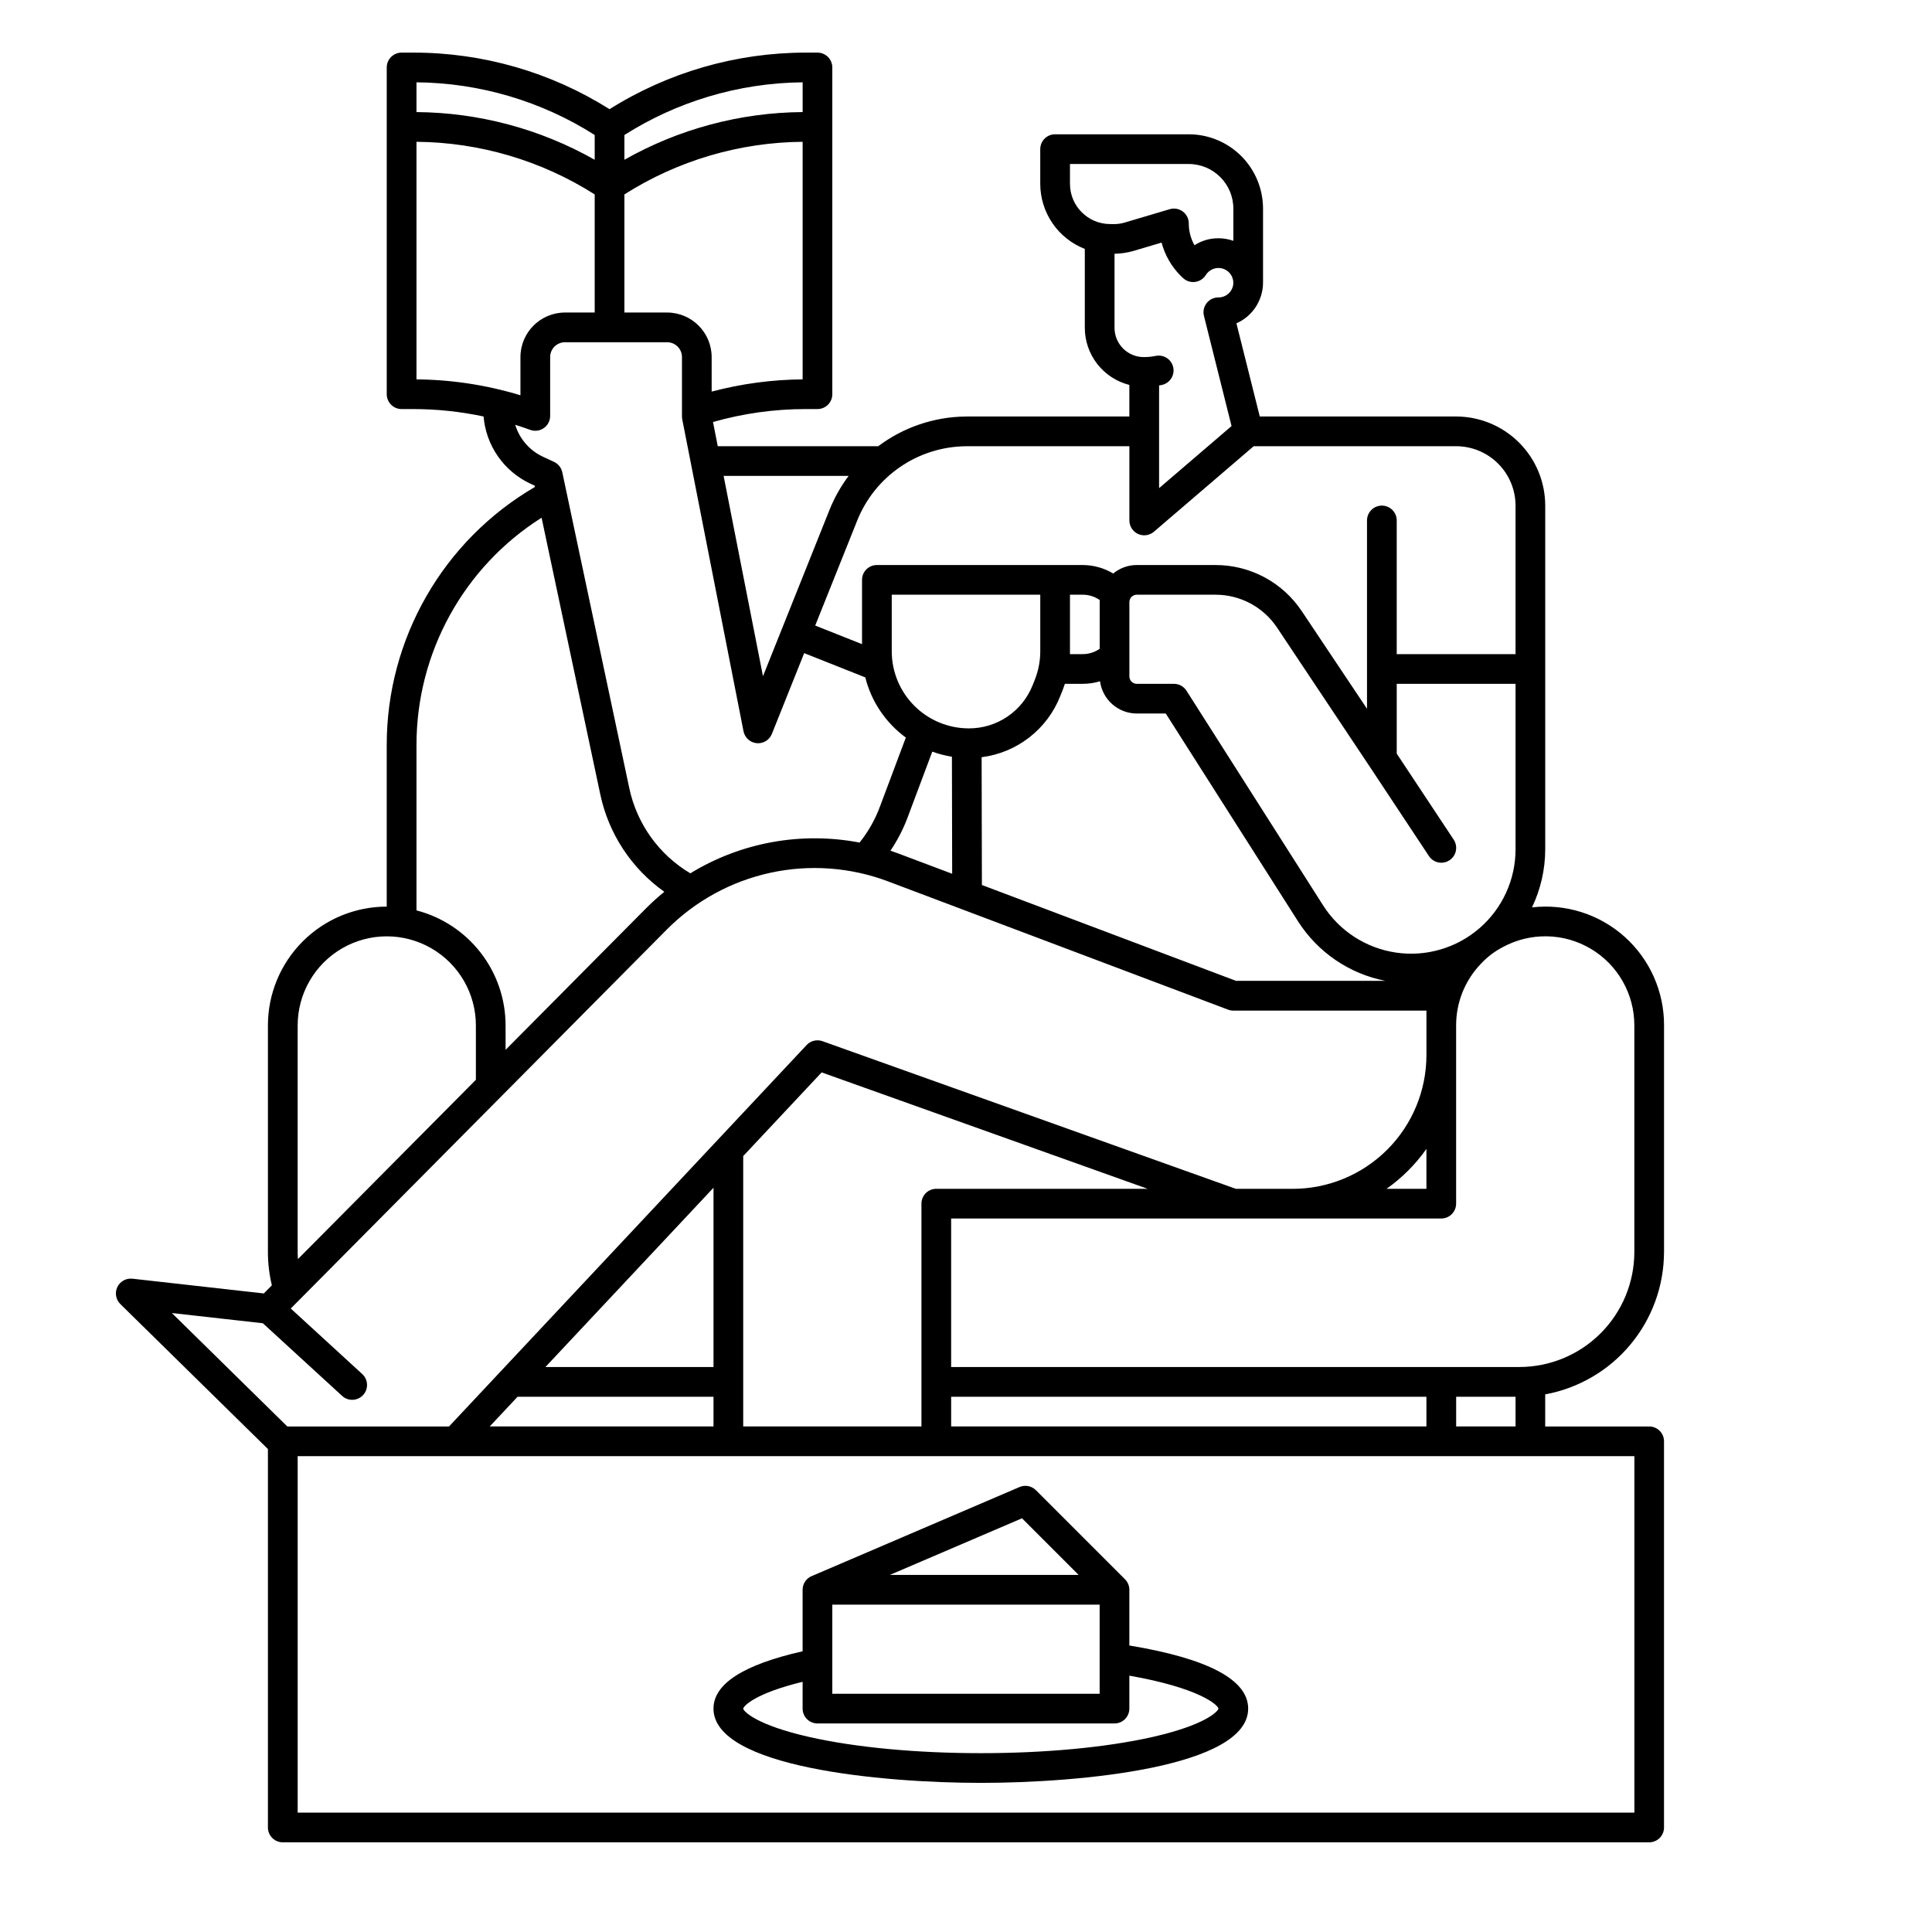 <?xml version="1.0" encoding="UTF-8"?>
<!-- Uploaded to: ICON Repo, www.svgrepo.com, Generator: ICON Repo Mixer Tools -->
<svg fill="#000000" width="800px" height="800px" version="1.1" viewBox="144 144 512 512" xmlns="http://www.w3.org/2000/svg">
 <g>
  <path d="m584.99 475.77v-60.023c0.031-8.973-3.777-17.527-10.465-23.508-6.691-5.977-15.621-8.805-24.531-7.769 2.301-4.809 3.5-10.07 3.508-15.402v-91.082c-0.008-6.258-2.5-12.262-6.926-16.691-4.426-4.426-10.43-6.914-16.691-6.922h-52.031l-6.188-24.684v-0.004c4.269-1.883 7.035-6.106 7.051-10.777v-19.641c-0.008-5.219-2.082-10.219-5.769-13.91-3.691-3.688-8.691-5.766-13.91-5.769h-35.426c-2.172 0-3.934 1.762-3.934 3.938v9.211-0.004c0.008 3.727 1.141 7.363 3.246 10.438 2.106 3.07 5.09 5.441 8.562 6.793v20.91c0.004 3.477 1.168 6.852 3.309 9.594 2.137 2.738 5.129 4.691 8.496 5.543v8.363h-42.93c-0.164 0-0.336 0-0.504 0.012v-0.004c-8.344 0.098-16.441 2.852-23.113 7.863h-42.531l-1.258-6.406c7.992-2.281 16.262-3.438 24.57-3.434h3.109c1.047 0 2.047-0.414 2.785-1.152 0.738-0.738 1.152-1.738 1.152-2.785v-86.59c0-1.047-0.414-2.047-1.152-2.785-0.738-0.738-1.738-1.152-2.785-1.152h-3.109c-18.395 0.004-36.418 5.203-51.992 14.992-15.566-9.812-33.594-15.008-51.996-14.992h-3.109c-2.172 0-3.938 1.762-3.938 3.938v86.594-0.004c0 1.047 0.418 2.047 1.156 2.785 0.738 0.738 1.738 1.152 2.781 1.152h3.109c6.258 0.004 12.5 0.664 18.617 1.969 0.32 3.805 1.637 7.457 3.824 10.586 2.184 3.129 5.156 5.625 8.617 7.234l1.117 0.52 0.066 0.324h0.004c-24.348 14.18-39.312 40.242-39.293 68.418v42.805c-8.348 0-16.359 3.316-22.262 9.223-5.906 5.906-9.223 13.914-9.223 22.266v60.023c0 2.984 0.352 5.957 1.043 8.855l-2.133 2.148-34.82-3.91v0.004c-1.672-0.188-3.273 0.703-3.996 2.219-0.719 1.516-0.402 3.32 0.797 4.5l39.109 38.422v100.29c0 1.043 0.414 2.043 1.152 2.781 0.738 0.738 1.738 1.152 2.781 1.152h362.11c1.043 0 2.047-0.414 2.785-1.152 0.738-0.738 1.152-1.738 1.152-2.781v-102.34c0-1.043-0.414-2.043-1.152-2.781-0.738-0.738-1.742-1.152-2.785-1.152h-27.551v-8.504c8.832-1.621 16.816-6.285 22.566-13.18 5.754-6.894 8.91-15.586 8.922-24.566zm-42.746-80.77c7.312-3.981 16.184-3.812 23.344 0.445 7.156 4.258 11.539 11.973 11.527 20.301v60.023c0 8.09-3.211 15.852-8.934 21.57-5.719 5.723-13.477 8.934-21.57 8.934h-150.55v-39.359h129.89c1.047 0 2.047-0.414 2.785-1.152 0.738-0.738 1.152-1.738 1.152-2.781v-47.234c-0.012-6.086 2.34-11.938 6.555-16.324 1.645-1.777 3.582-3.258 5.731-4.379zm-146.18 127.02v-7.871h125.95v7.871zm-62.977-15.742-44.543-0.004 44.543-47.512zm-51.922 7.871h51.922v7.871h-59.301zm59.793-63.781 20.785-22.172 86.383 30.848h-56c-2.172 0-3.934 1.762-3.934 3.938v59.039h-47.234zm63.254-71.832-0.074-33.867h0.004c4.598-0.586 8.957-2.394 12.617-5.234 3.664-2.844 6.496-6.613 8.203-10.926l0.562-1.406c0.25-0.621 0.469-1.25 0.672-1.883h4.731c1.555 0 3.102-0.227 4.59-0.676 0.652 4.887 4.816 8.539 9.746 8.547h7.676l35.043 55.062c5.234 8.215 13.609 13.922 23.172 15.785h-39.586zm15.469-61.949c0 2.602-0.496 5.18-1.461 7.594l-0.562 1.406h-0.004c-1.34 3.387-3.668 6.285-6.684 8.328-3.012 2.039-6.57 3.125-10.211 3.113-5.422 0-10.621-2.152-14.453-5.988-3.832-3.832-5.988-9.031-5.984-14.453v-14.984h39.359zm-28.617 26.602v0.004c1.688 0.613 3.43 1.066 5.203 1.348l0.066 31.02-14.25-5.371c-0.695-0.262-1.398-0.512-2.102-0.746v-0.004c1.863-2.762 3.394-5.734 4.562-8.855zm36.488-41.586h3.375c1.621-0.004 3.203 0.492 4.527 1.426-0.012 0.18-0.027 0.359-0.027 0.543v12.363c-1.32 0.922-2.891 1.414-4.5 1.414h-3.375zm79.34 45.414 15.781 23.836h-0.004c0.574 0.875 1.477 1.484 2.5 1.695 1.027 0.211 2.094 0.004 2.965-0.574 0.875-0.578 1.48-1.477 1.688-2.504 0.207-1.027-0.008-2.094-0.586-2.965l-15.09-22.785v-18.5h31.488v43.848c0 8.039-3.496 15.68-9.578 20.938-6.086 5.254-14.152 7.606-22.105 6.438s-15.008-5.734-19.324-12.52l-36.203-56.887v0.004c-0.723-1.137-1.973-1.82-3.32-1.82h-9.84c-1.086 0-1.969-0.883-1.969-1.969v-19.68c0-1.086 0.883-1.969 1.969-1.969h20.852c6.562-0.008 12.691 3.273 16.328 8.738zm4.547 112.03c4.109-2.891 7.688-6.469 10.578-10.578v10.578zm-83.887-266.31v-5.273h31.488c6.519 0.008 11.801 5.289 11.809 11.809v8.547c-1.25-0.441-2.562-0.668-3.883-0.676-2.277-0.035-4.512 0.609-6.422 1.848-0.992-1.766-1.508-3.758-1.504-5.781 0-1.242-0.586-2.414-1.582-3.156-0.996-0.742-2.285-0.973-3.473-0.617l-11.832 3.512v-0.004c-0.992 0.309-2.027 0.457-3.066 0.441l-0.938-0.012c-5.852-0.035-10.582-4.781-10.598-10.637zm11.809 38.141v-19.633c1.699-0.023 3.391-0.277 5.027-0.75l7.438-2.207c0.891 3.344 2.648 6.394 5.098 8.84 0.215 0.219 0.449 0.434 0.68 0.637 0.867 0.766 2.027 1.109 3.172 0.938 1.145-0.168 2.156-0.828 2.769-1.812 0.922-1.492 2.719-2.199 4.41-1.73 1.695 0.469 2.871 2 2.894 3.758v0.027c-0.027 2.137-1.758 3.859-3.894 3.875-0.348-0.008-0.699 0.031-1.035 0.117-1.926 0.484-3.191 2.32-2.953 4.293 0.023 0.207 0.066 0.414 0.125 0.617l7.281 29.062-19.203 16.457v-27.215c0.242-0.043 0.484-0.082 0.727-0.133 2.109-0.453 3.461-2.523 3.027-4.641-0.438-2.117-2.5-3.484-4.617-3.066-1.055 0.215-2.125 0.324-3.203 0.32-4.277-0.008-7.742-3.477-7.742-7.754zm-39.32 31.379c0.098 0 0.125 0 0.219-0.012l43.035 0.004v19.68c0.004 1.535 0.898 2.93 2.293 3.574 1.395 0.641 3.035 0.414 4.203-0.586l26.449-22.668h53.648c4.176 0.004 8.176 1.664 11.129 4.617 2.949 2.949 4.609 6.953 4.617 11.125v39.359l-31.488 0.004v-35.426c0-2.172-1.766-3.938-3.938-3.938-2.176 0-3.938 1.766-3.938 3.938v49.902l-17.281-25.852c-5.09-7.656-13.68-12.254-22.875-12.242h-20.852c-2.281-0.004-4.492 0.793-6.254 2.25-2.441-1.469-5.234-2.242-8.082-2.25h-54.543c-2.176 0-3.938 1.762-3.938 3.938v17.031l-12.41-4.93 11.098-27.738c2.301-5.801 6.281-10.781 11.434-14.305 5.148-3.523 11.23-5.43 17.469-5.477zm-31.148 7.863c-2.074 2.766-3.777 5.789-5.066 9l-17.633 44.082-10.43-53.082zm-36.297-22.344v-9.145c-0.008-6.516-5.289-11.801-11.809-11.809h-11.316v-31.301c14.133-8.977 30.496-13.809 47.234-13.945v62.961c-8.141 0.066-16.238 1.156-24.109 3.238zm-1.082-78.105c8.172-2.481 16.652-3.777 25.191-3.856v7.883c-16.562 0.125-32.82 4.477-47.234 12.641v-6.562c6.856-4.356 14.27-7.754 22.043-10.105zm-29.914 10.105v6.566c-14.41-8.164-30.668-12.516-47.23-12.641v-7.887c16.738 0.145 33.102 4.981 47.23 13.961zm-47.23 1.797v0.004c16.738 0.137 33.102 4.969 47.23 13.945v31.301h-7.871c-6.519 0.008-11.801 5.293-11.809 11.809v10.121l-0.078-0.023c-8.91-2.703-18.164-4.113-27.473-4.191zm26.176 75.004c1.277 0.402 2.602 0.844 3.961 1.34 1.207 0.441 2.555 0.266 3.606-0.469 1.055-0.738 1.68-1.945 1.68-3.231v-15.586c0-2.172 1.762-3.934 3.938-3.934h27.059c1.047 0 2.047 0.414 2.785 1.152 0.738 0.738 1.152 1.738 1.152 2.781v15.746c0 0.254 0.023 0.508 0.074 0.758l16.234 82.656c0.336 1.711 1.758 2.996 3.496 3.16 0.125 0.012 0.246 0.02 0.367 0.02v-0.004c1.609 0 3.059-0.98 3.656-2.473l8.562-21.406 16.195 6.43h-0.004c1.613 6.406 5.414 12.047 10.746 15.945l-6.883 18.355c-1.277 3.422-3.094 6.621-5.379 9.473-15.441-2.961-31.434-0.055-44.848 8.148-8.32-4.938-14.188-13.137-16.184-22.605l-17.75-83.68c-0.258-1.211-1.07-2.231-2.191-2.754l-2.91-1.352h-0.004c-3.547-1.648-6.227-4.727-7.363-8.473zm-26.176 84.883c-0.02-24.441 12.496-47.191 33.152-60.262l15.547 73.27v0.004c2.199 10.449 8.266 19.684 16.98 25.859-1.707 1.391-3.344 2.871-4.898 4.434l-37.168 37.449v-6.461c-0.008-6.981-2.328-13.758-6.602-19.273-4.273-5.519-10.258-9.465-17.012-11.219zm-31.488 134.32v-60.023c0-8.438 4.5-16.234 11.809-20.453 7.305-4.219 16.309-4.219 23.613 0 7.309 4.219 11.809 12.016 11.809 20.453v14.395l-47.164 47.527c-0.035-0.629-0.066-1.262-0.066-1.898zm-9.219 18.895 21.008 19.258c1.602 1.469 4.094 1.359 5.562-0.242 1.469-1.605 1.359-4.094-0.242-5.562l-18.938-17.359 99.684-100.46c7.496-7.539 17.012-12.754 27.402-15.016 10.391-2.262 21.215-1.473 31.168 2.269l90.156 34.008h-0.004c0.445 0.168 0.914 0.25 1.391 0.25h51.168v11.809c-0.012 9.395-3.746 18.398-10.387 25.039s-15.645 10.375-25.039 10.387h-15.062l-109.57-39.133c-1.477-0.523-3.121-0.125-4.195 1.016l-94.773 101.09h-42.852l-30.594-30.062zm363.46 129.69h-354.24v-94.465h354.24zm-47.23-102.34v-7.871h15.742v7.871z"/>
  <path d="m403.93 616.48c26.312 0 70.848-4.144 70.848-19.68 0-7.644-10.594-13.266-31.488-16.727v-14.762c0.004-1.047-0.414-2.047-1.152-2.785l-23.617-23.617v0.004c-1.137-1.141-2.852-1.473-4.332-0.836l-55.078 23.605-0.016 0.008h-0.012v-0.004c-1.445 0.621-2.387 2.047-2.383 3.625v16.297c-15.676 3.535-23.617 8.637-23.617 15.191 0 15.535 44.535 19.68 70.848 19.68zm-39.359-47.23h70.848v23.617l-70.848-0.004zm50.27-22.887 15.012 15.012h-50.039zm-58.141 43.332v7.106c0 1.043 0.414 2.043 1.152 2.781s1.738 1.152 2.781 1.152h78.723c1.043 0 2.043-0.414 2.781-1.152s1.152-1.738 1.152-2.781v-8.738c18.555 3.266 23.434 7.742 23.617 8.723-0.145 0.789-3.543 4.383-17.508 7.539-12.238 2.762-28.387 4.281-45.469 4.281-17.082 0-33.23-1.523-45.469-4.289-13.965-3.156-17.363-6.75-17.508-7.504 0.145-0.801 3.34-4.098 15.746-7.117z"/>
 </g>
</svg>